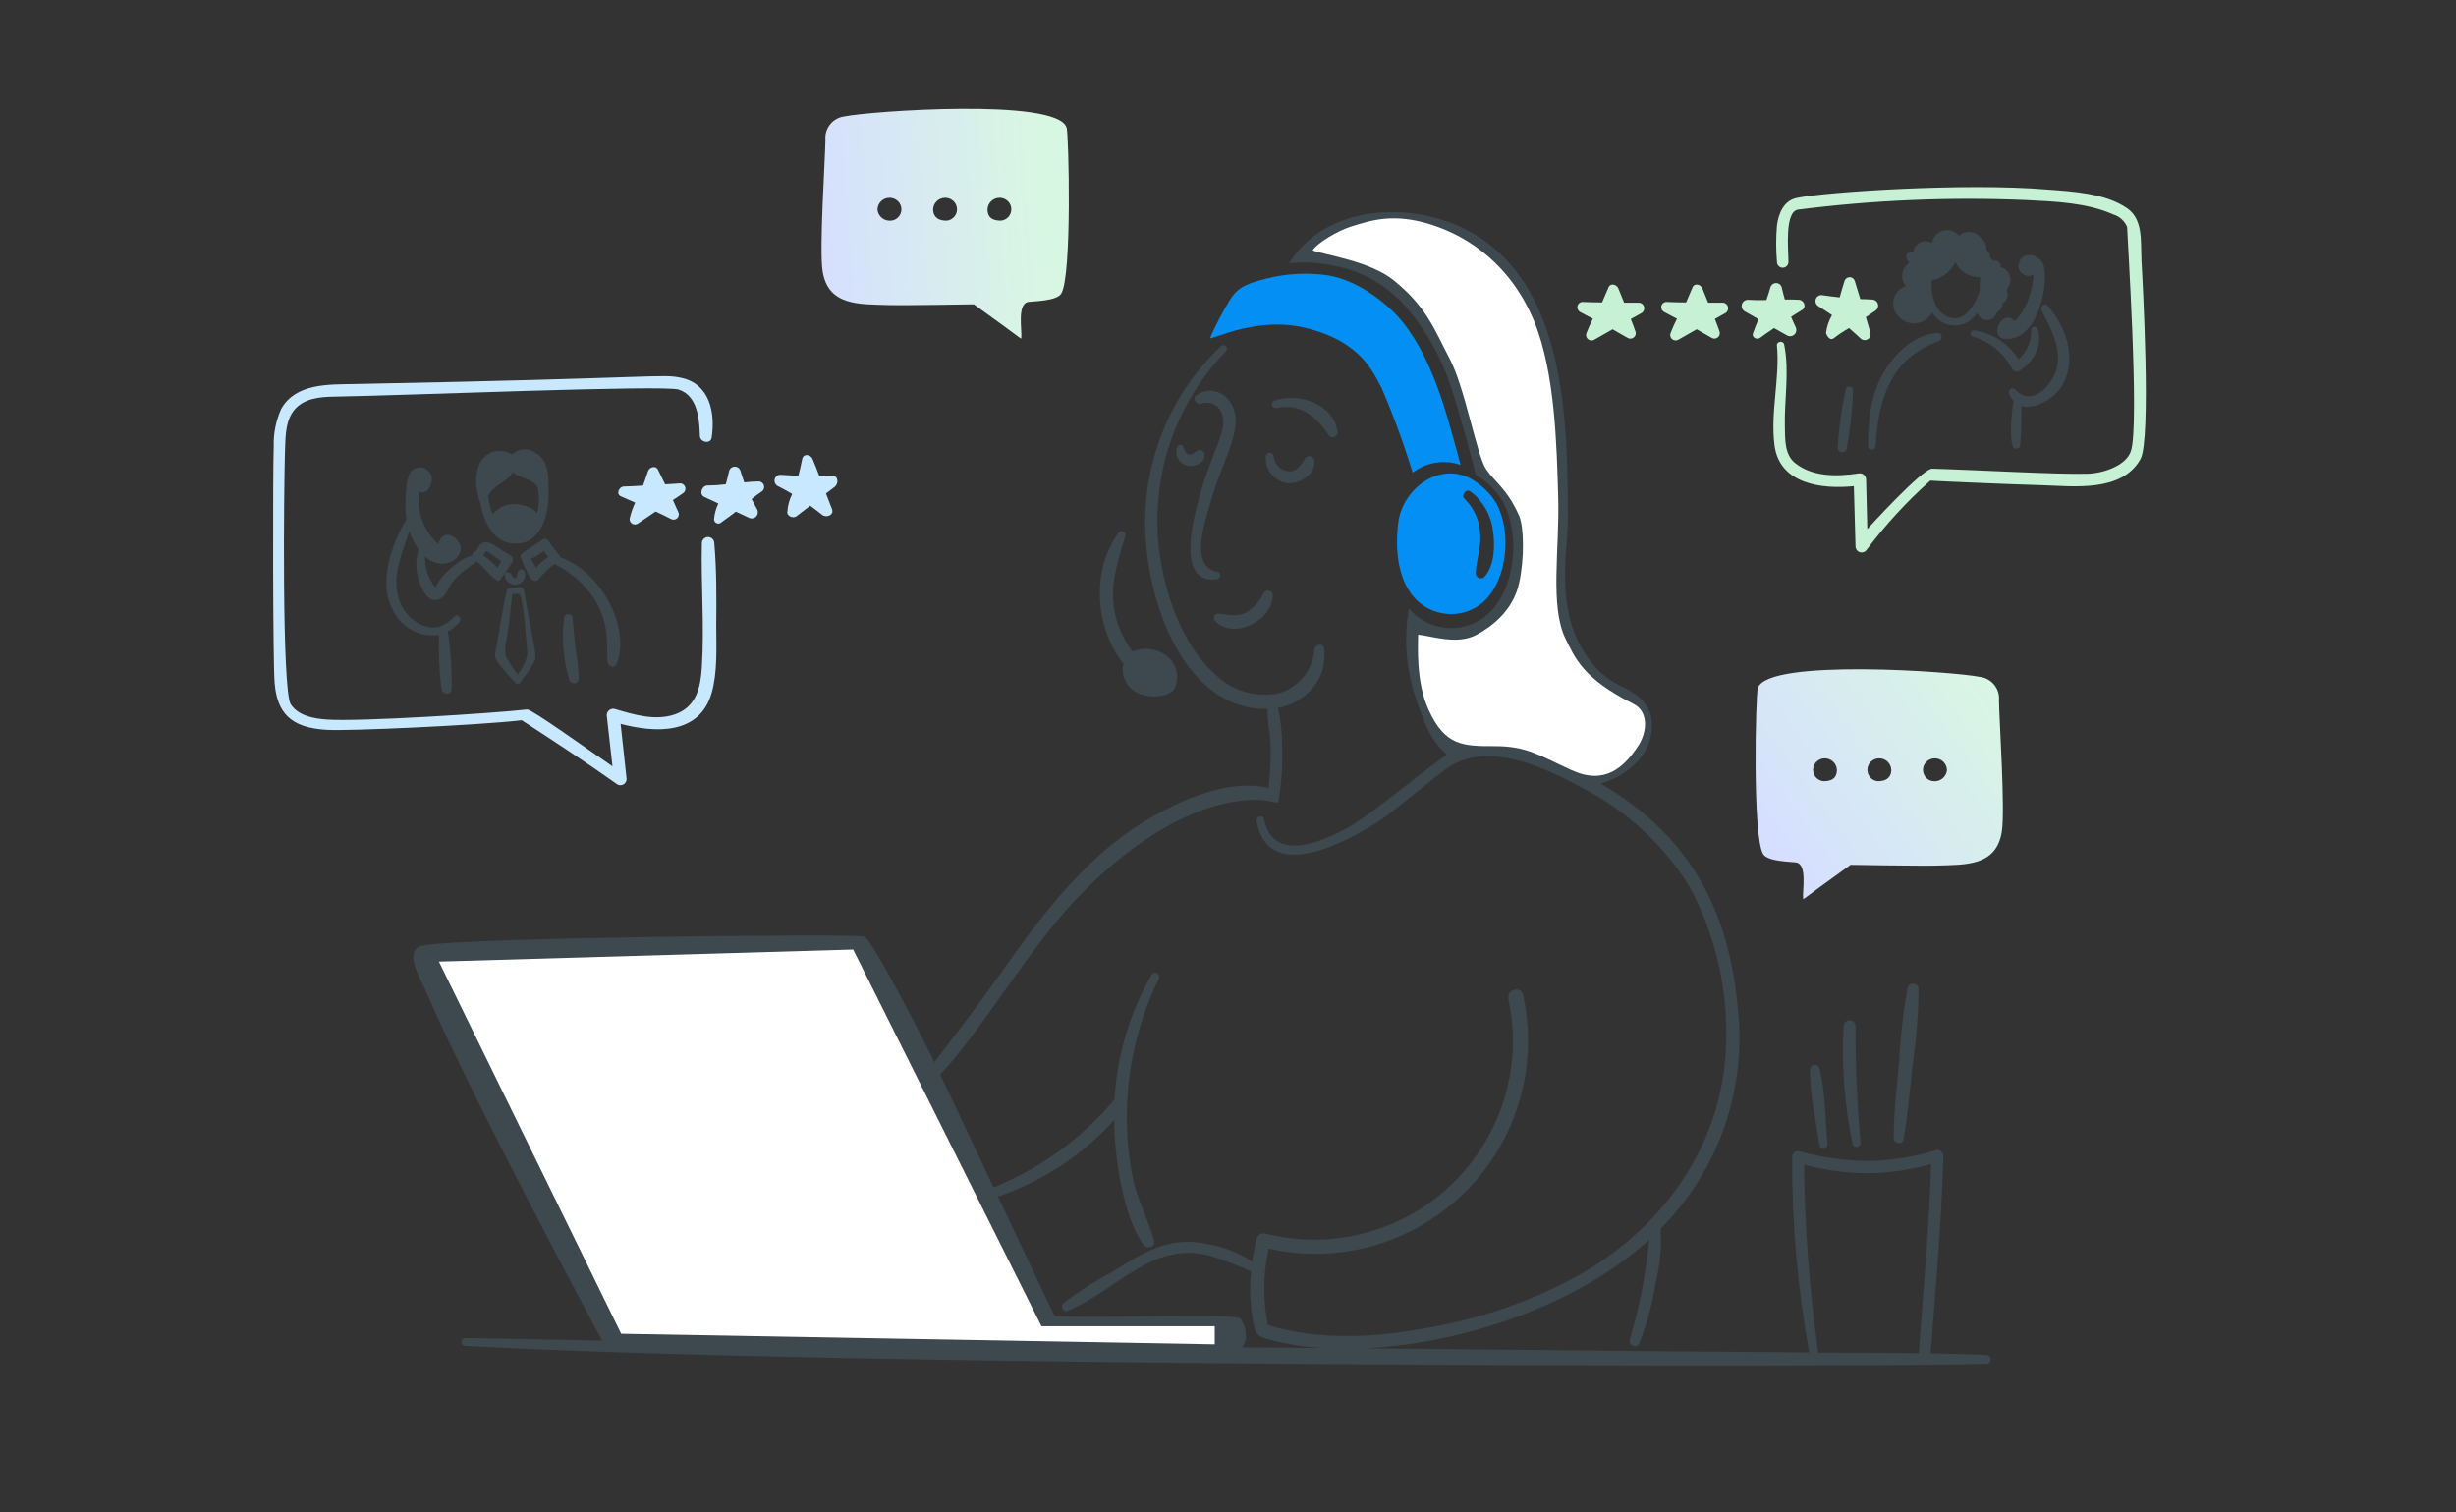 <svg width="700" height="431" viewBox="0 0 700 431" fill="none" xmlns="http://www.w3.org/2000/svg">
<rect x="0" y="0" width="700" height="431" fill="#333333" stroke="none"/>
<g clip-path="url(#clip0_2137_15875)">
<path d="M402.634 134.691C406.531 131.715 411.657 130.89 416.292 132.502C412.297 117.741 408.227 101.012 398.122 89.856C396.758 88.416 388.496 80.015 378.243 78.441C372.478 77.641 366.601 77.961 360.958 79.4C354.062 81.036 352.488 82.549 350.57 85.415C348.419 88.958 346.501 92.623 344.829 96.424C346.526 96.424 358.647 90.139 372.219 93.484C388.275 97.384 391.545 106.609 393.807 110.644C397.175 118.491 400.126 126.524 402.622 134.704L402.634 134.691Z" fill="#038FF3"/>
<path d="M237.135 135.577C235.906 135.638 234.738 135.651 233.508 135.651C232.894 134.015 232.279 132.366 231.59 130.792C231.05 129.488 228.996 129.156 228.652 130.792C228.308 132.428 227.964 134.002 227.558 135.577C225.837 135.503 224.079 135.442 222.37 135.306C221.436 135.343 220.711 136.143 220.747 137.078C220.772 137.643 221.067 138.16 221.547 138.455C222.985 139.206 224.411 139.956 225.788 140.78C225.013 142.318 224.546 143.991 224.423 145.7C224.079 147.004 225.997 147.951 227.091 147.066C228.382 146.106 229.611 145.098 230.914 144.126C232.082 144.95 233.164 145.836 234.332 146.721C235.5 147.681 237.811 146.795 237.135 145.085C236.582 143.585 235.967 142.072 235.414 140.645C236.237 140.03 237.135 139.341 237.946 138.726C239.114 137.705 238.917 135.503 237.135 135.589V135.577Z" fill="#C8E8FF"/>
<path d="M216.224 137.213C214.859 137.238 213.483 137.324 212.13 137.484C211.725 136.389 211.393 135.294 211.036 134.199C210.778 133.314 209.856 132.797 208.958 133.055C208.405 133.215 207.975 133.646 207.815 134.199C207.545 135.503 207.201 136.795 206.856 138.025C205.135 138.246 203.402 138.357 201.668 138.369C200.033 138.369 199.136 140.903 200.783 141.653C202.086 142.268 203.451 142.883 204.742 143.499C204.053 144.913 203.635 146.438 203.512 148.013C203.525 148.689 204.09 149.231 204.766 149.218C205.086 149.218 205.406 149.071 205.627 148.837C206.992 147.816 208.356 146.918 209.721 145.823C210.95 146.365 212.179 146.98 213.409 147.545C214.269 148.001 215.339 147.681 215.794 146.82C216.064 146.303 216.064 145.676 215.794 145.159C215.253 144.2 214.7 143.179 214.22 142.219C215.179 141.469 216.064 140.78 217.085 140.104C217.81 139.624 218.019 138.652 217.539 137.926C217.244 137.471 216.74 137.201 216.199 137.213H216.224Z" fill="#C8E8FF"/>
<path d="M193.825 137.766C192.387 137.865 191.022 137.976 189.584 138.037C188.895 136.672 188.219 135.233 187.531 133.867C186.916 132.563 185.134 133.117 184.728 134.212C184.236 135.577 183.769 137.016 183.289 138.394C181.445 138.529 179.601 138.603 177.757 138.664C176.393 138.738 175.508 140.854 177.007 141.469C178.311 142.084 179.675 142.625 181.04 143.24C180.4 144.593 179.896 146.02 179.54 147.484C179.269 148.271 179.7 149.12 180.487 149.39C180.905 149.526 181.359 149.489 181.728 149.267C181.802 149.194 185.552 146.672 186.855 145.786C188.354 146.475 189.793 147.152 191.231 147.902C191.956 148.308 192.866 148.062 193.284 147.336C193.542 146.869 193.542 146.303 193.284 145.848C192.805 144.753 192.264 143.658 191.784 142.502C192.743 141.887 193.702 141.272 194.649 140.583C195.362 140.14 195.583 139.193 195.128 138.48C194.846 138.025 194.354 137.754 193.825 137.766Z" fill="#C8E8FF"/>
<path d="M533.636 85.374C532.468 85.312 531.312 85.239 530.218 85.239C529.665 83.529 529.198 81.819 528.645 80.109C528.411 79.297 527.563 78.83 526.752 79.064C526.247 79.211 525.854 79.605 525.707 80.109C525.227 81.684 524.748 83.184 524.342 84.759C522.707 84.55 521.146 84.415 519.498 84.144C518.588 83.935 517.679 84.501 517.47 85.423C517.31 86.112 517.605 86.838 518.195 87.219C519.56 88.043 520.863 88.941 522.154 89.814C521.256 91.364 520.666 93.086 520.445 94.87C520.445 95.141 521.404 97.465 522.768 96.309C524.108 95.276 525.522 94.341 527.01 93.505C528.104 94.464 529.198 95.424 530.292 96.457C530.956 97.109 532.025 97.084 532.677 96.42C533.083 96.002 533.243 95.387 533.095 94.821C532.689 93.32 532.21 91.869 531.804 90.38C532.689 89.765 533.648 89.15 534.533 88.535C535.32 88.006 535.541 86.936 535.013 86.149C534.706 85.681 534.201 85.398 533.636 85.374Z" fill="#C6F1D5"/>
<path d="M512.737 85.436C511.373 85.337 510.07 85.362 508.705 85.362C508.361 84.205 508.09 83.037 507.82 81.881C507.562 80.995 506.64 80.478 505.742 80.737C505.189 80.897 504.759 81.327 504.599 81.881C504.255 83.111 503.861 84.341 503.443 85.509C501.673 85.583 499.89 85.558 498.12 85.436C497.137 85.472 496.374 86.284 496.399 87.268C496.424 87.859 496.731 88.4 497.235 88.72C498.538 89.47 499.903 90.22 501.194 90.971C500.653 92.275 500.099 93.64 499.62 95.005C499.214 96.235 500.849 96.986 501.734 96.235C501.943 96.026 504.685 94.12 505.632 93.505C506.861 94.194 508.164 94.944 509.393 95.62C510.266 96.076 511.336 95.731 511.791 94.858C512.049 94.353 512.049 93.738 511.791 93.234C511.311 92.275 510.906 91.254 510.488 90.294C511.508 89.618 512.541 89.003 513.561 88.375C514.999 87.625 514.249 85.546 512.737 85.436Z" fill="#C6F1D5"/>
<path d="M491.027 86.26H486.847C486.306 84.894 485.753 83.59 485.212 82.225C484.807 81.13 483.024 80.503 482.409 81.88L480.565 86.186C478.721 86.186 476.803 86.124 474.959 86.05C474.123 86.063 473.459 86.752 473.484 87.588C473.484 88.105 473.767 88.584 474.209 88.855C475.439 89.544 476.742 90.22 477.971 90.835C477.307 92.127 476.717 93.443 476.201 94.796C475.82 95.571 476.14 96.494 476.914 96.863C477.357 97.084 477.885 97.072 478.315 96.838C478.389 96.776 482.213 94.587 483.577 93.837L487.88 96.297C488.618 96.715 489.552 96.457 489.97 95.719C490.167 95.374 490.216 94.968 490.13 94.587C489.724 93.357 489.245 92.127 488.765 90.897C489.785 90.356 490.818 89.741 491.838 89.187C492.576 88.695 492.773 87.699 492.281 86.961C491.998 86.543 491.531 86.272 491.027 86.247V86.26Z" fill="#C6F1D5"/>
<path d="M450.237 88.855C451.467 89.519 452.77 90.22 453.999 90.835C453.335 92.127 452.745 93.443 452.216 94.796C451.835 95.571 452.155 96.494 452.93 96.875C453.372 97.096 453.901 97.084 454.343 96.85C454.417 96.789 458.24 94.599 459.605 93.849L463.908 96.309C464.645 96.727 465.58 96.481 466.01 95.743C466.207 95.399 466.268 94.993 466.17 94.612C465.764 93.382 465.285 92.151 464.805 90.921C465.826 90.38 466.858 89.765 467.879 89.212C468.629 88.744 468.862 87.76 468.395 87.01C468.112 86.543 467.608 86.26 467.067 86.26H462.9C462.359 84.894 461.806 83.59 461.265 82.225C460.859 81.13 459.076 80.515 458.462 81.88C457.847 83.32 457.232 84.747 456.618 86.186C454.774 86.186 452.856 86.124 451.012 86.05C450.176 86.087 449.524 86.801 449.561 87.637C449.586 88.141 449.844 88.597 450.262 88.855H450.237Z" fill="#C6F1D5"/>
<path d="M426.256 143.053C424.793 140.765 422.863 138.809 420.589 137.309C411.467 130.802 399.923 138.563 398.522 148.933C397.981 153.312 397.563 161.578 401.325 167.876C405.074 174.481 413.385 176.929 420.109 173.411C429.551 168.589 431.444 151.799 426.256 143.053ZM423.047 164.456C422.445 164.997 421.511 164.948 420.97 164.345C420.749 164.087 420.613 163.767 420.589 163.435C420.724 159.819 422.089 156.461 421.892 152.771C421.892 148.785 420.294 144.972 417.454 142.18C416.286 141.159 417.872 139.166 419.089 140.064C422.679 142.758 425.002 146.817 425.506 151.27C426.121 155.428 426.047 161.172 423.047 164.456Z" fill="#038FF3"/>
<path d="M303.986 36.37C301.392 27.76 247.3 31.745 240.797 33.16C237.404 33.516 234.933 36.53 235.265 39.925C235.154 46.014 233.494 70.885 234.441 77.171C235.941 87.282 245.026 86.667 253.164 86.938C257.811 87.073 277.555 86.729 277.555 86.729C293.045 97.848 290.771 96.606 291.078 96.299C291.348 94.244 289.775 86.52 293.131 86.04C294.495 85.831 301.196 85.831 302.486 83.653C305.572 78.524 304.613 38.264 303.998 36.358L303.986 36.37ZM253.914 62.89C252.021 63.075 250.324 61.709 250.091 59.815C250.091 57.908 251.64 56.371 253.545 56.383C254.209 56.383 254.861 56.58 255.426 56.949C256.926 57.908 257.369 59.913 256.41 61.414C255.857 62.275 254.947 62.816 253.926 62.89H253.914ZM269.773 62.89C266.626 62.89 266.011 61.119 265.95 59.815C265.95 57.908 267.499 56.371 269.404 56.383C270.068 56.383 270.72 56.58 271.285 56.949C272.785 57.921 273.215 59.913 272.256 61.414C271.703 62.263 270.793 62.816 269.785 62.89H269.773ZM285.275 62.89C281.931 62.89 281.513 61.119 281.452 59.815C281.452 57.908 283.013 56.383 284.906 56.383C285.57 56.383 286.222 56.58 286.775 56.949C288.275 57.933 288.693 59.938 287.709 61.439C287.168 62.275 286.271 62.804 285.275 62.89Z" fill="url(#paint0_linear_2137_15875)"/>
<path d="M501.015 196.117C503.609 187.506 557.701 191.491 564.204 192.906C567.597 193.263 570.068 196.276 569.736 199.671C569.847 205.76 571.507 230.632 570.56 236.918C569.06 247.029 559.975 246.414 551.837 246.684C547.19 246.819 527.446 246.475 527.446 246.475C511.956 257.595 514.23 256.352 513.923 256.045C513.653 253.991 515.226 246.266 511.87 245.786C510.506 245.577 503.805 245.577 502.515 243.4C499.429 238.271 500.388 198.011 501.003 196.104L501.015 196.117ZM551.087 222.637C552.98 222.821 554.677 221.456 554.91 219.561C554.91 217.655 553.361 216.117 551.456 216.13C550.792 216.13 550.14 216.326 549.575 216.695C548.075 217.655 547.632 219.66 548.591 221.16C549.144 222.022 550.054 222.563 551.075 222.637H551.087ZM535.228 222.637C538.375 222.637 538.99 220.865 539.051 219.561C539.051 217.655 537.502 216.117 535.597 216.13C534.933 216.13 534.281 216.326 533.716 216.695C532.216 217.667 531.786 219.66 532.745 221.16C533.298 222.009 534.208 222.563 535.216 222.637H535.228ZM519.726 222.637C523.07 222.637 523.488 220.865 523.549 219.561C523.549 217.655 521.988 216.13 520.095 216.13C519.431 216.13 518.779 216.326 518.226 216.695C516.726 217.679 516.308 219.684 517.292 221.185C517.833 222.022 518.73 222.55 519.726 222.637Z" fill="url(#paint1_linear_2137_15875)"/>
<path d="M347.165 174.877C346.071 174.803 345.665 176.243 346.28 176.931C351.468 182.602 362.876 176.796 362.753 169.613C362.729 168.862 362.089 168.26 361.339 168.297C360.885 168.309 360.467 168.555 360.233 168.936C359.127 171.31 357.319 173.291 355.045 174.594C352.365 175.972 349.98 175.062 347.177 174.877H347.165Z" fill="#3D484F"/>
<path d="M340.87 112.747C339.788 113.645 340.944 115.416 342.235 115.072C346.132 113.842 348.726 116.646 348.652 120.484C348.541 125.134 344.226 131.358 340.87 145.368C339.506 150.903 336.162 166.353 346.747 165.123C347.841 164.988 348.32 163.278 347.017 163.007C338.682 161.297 343.673 148.173 345.099 142.908C348.738 130.005 355.573 120.89 350.226 114.063C348.087 111.123 343.981 110.484 341.055 112.612C340.993 112.661 340.932 112.698 340.87 112.747Z" fill="#3D484F"/>
<path d="M366.909 137.693C370.253 138.049 375.035 135.233 374.63 131.407C374.605 130.608 373.929 129.98 373.13 130.005C372.663 130.017 372.232 130.263 371.974 130.657C370.806 132.367 369.921 134.273 367.536 134.347C365.188 134.261 363.258 132.453 363.024 130.103C363 129.476 362.471 128.996 361.844 129.033C361.266 129.058 360.799 129.525 360.775 130.103C360.504 133.855 363.196 137.176 366.921 137.693H366.909Z" fill="#3D484F"/>
<path d="M343.33 129.562C343.318 128.799 342.678 128.209 341.928 128.221C341.707 128.221 341.486 128.283 341.289 128.393C340.539 128.799 339.925 129.697 338.892 129.488C337.933 129.279 337.589 128.258 337.318 127.434C337.171 126.942 336.654 126.659 336.163 126.794C335.929 126.856 335.732 127.016 335.609 127.225C334.712 129.181 335.573 131.505 337.527 132.403C337.662 132.465 337.798 132.514 337.933 132.563C339.998 133.314 343.49 132.157 343.33 129.562Z" fill="#3D484F"/>
<path d="M363.835 116.302C370.449 114.691 375.305 118.897 378.662 123.953C379.067 124.605 379.928 124.814 380.579 124.408C381.108 124.088 381.354 123.461 381.194 122.858C379.965 114.937 369.859 111.788 363.233 114.174C362.655 114.383 362.36 115.01 362.557 115.588C362.741 116.117 363.295 116.425 363.848 116.302H363.835Z" fill="#3D484F"/>
<path d="M323.807 197.289C327.495 199.257 333.851 198.863 335.006 195.715C337.6 188.679 330.015 182.799 322.774 185.665C320.106 182.159 318.324 178.051 317.586 173.709C316.283 166.193 318.742 159.834 320.733 152.724C321.078 151.494 319.43 150.953 318.754 151.9C310.96 162.626 312.054 178.9 320.192 189.146C319.443 192.356 320.918 195.678 323.807 197.277V197.289Z" fill="#3D484F"/>
<path d="M566.128 386.14C560.866 385.931 555.543 385.795 550.281 385.685C551.646 366.963 553.416 348.254 553.883 329.459C553.883 328.512 553.109 327.737 552.15 327.749C552.002 327.749 551.855 327.773 551.707 327.81C545.462 329.754 538.959 330.787 532.418 330.873C525.817 330.824 519.264 329.901 512.908 328.143C512.011 327.897 511.089 328.413 510.843 329.311C510.806 329.434 510.781 329.569 510.781 329.705C510.695 348.389 512.318 367.049 515.65 385.439C510.314 385.451 454.354 384.922 389.197 384.27C416.833 382.966 449.621 372.006 470.028 353.334C469.131 363.002 467.274 372.56 464.496 381.859C464.078 383.36 466.463 384.541 467.151 382.978C469.34 377.529 470.889 371.859 471.786 366.065C473.114 360.874 473.63 355.499 473.335 350.148C489.833 333.567 497.91 310.393 495.291 287.145C492.673 258.903 481.375 237.992 456.185 223.305C460.353 222.185 464.127 219.885 467.028 216.687C470.139 213.255 471.442 208.544 470.532 204.005C469.462 199.688 465.799 197.326 461.988 195.53C457.808 193.513 454.292 190.327 451.87 186.366C443.08 173.389 446.891 156.39 446.879 148.259C446.805 120.706 446.609 80.729 418.493 65.771C402.302 57.111 377.69 58.243 367.401 75.046C371.556 74.615 375.748 74.824 379.829 75.685C388.263 77.137 395.897 81.577 401.331 88.207C406.789 94.714 410.945 102.218 413.539 110.299C415.752 116.462 420.669 135.368 420.669 135.368C423.73 137.176 426.324 139.71 428.205 142.736C434.02 152.995 431.66 171.753 420.927 177.202C414.375 180.634 406.31 179.047 401.552 173.377C400.053 181.975 400.741 190.819 403.556 199.085C405.56 204.977 407.699 211.275 412.457 215.076C408.855 217.105 390.894 232.112 384.44 235.728C376.891 239.91 362.852 246.098 360.27 233.44C360.012 232.075 357.947 232.678 358.143 233.969C361.426 252.445 384.415 239.628 393.389 233.809C396.819 231.583 409.605 220.795 413.035 218.569C424.492 211.066 440.831 218.975 451.379 224.781C463.709 231.165 474.097 240.759 481.449 252.543C488.542 265.656 492.181 280.355 492.009 295.263C492.009 324.514 475.241 348.943 450.346 363.248C437.179 370.53 422.906 375.586 408.093 378.206C392.775 381.17 376.436 382.216 361.377 377.665C359.914 370.469 359.988 363.039 361.598 355.868C394.287 363.199 426.73 342.633 434.057 309.925C435.999 301.253 436.011 292.274 434.106 283.59C433.577 280.847 429.336 281.978 429.926 284.721C436.503 315.313 417.042 345.449 386.468 352.03C377.949 353.863 369.122 353.703 360.664 351.563C359.619 351.28 358.525 351.87 358.193 352.916C357.627 355.093 357.209 357.356 356.853 359.546C353.103 357.061 348.886 355.376 344.461 354.601C333.384 352.141 326.377 356.643 316.738 362.67C311.919 365.204 307.334 368.144 303.019 371.465C302.121 372.277 303.068 374.061 304.236 373.593C318.324 367.849 328.036 353.851 344.313 357.75C348.505 358.992 352.599 360.53 356.57 362.35C356.066 367.209 356.275 372.117 357.209 376.914C357.934 380.752 358.746 380.961 362.434 381.945C366.995 383.126 371.667 383.876 376.375 384.184L353.988 383.963C354.763 383.102 355.156 381.958 355.07 380.801C355.107 379.018 354.591 377.271 353.607 375.807C351.984 374.159 315.829 375.807 300.609 375.094C295.151 363.777 289.84 352.387 284.455 341.009C297.155 336.691 308.551 329.2 317.538 319.237C317.599 329.643 320.082 346.532 325.823 354.699C326.905 356.212 329.512 355.413 328.909 353.42C327.176 347.467 324.213 341.968 322.885 335.818C319.05 316.58 321.644 296.616 330.249 279.002C330.569 278.436 330.384 277.722 329.819 277.39C329.253 277.058 328.54 277.255 328.208 277.821C321.976 288.682 318.361 300.848 317.648 313.357C308.379 324.403 296.552 333.001 283.177 338.401C278.136 327.7 273.084 316.924 267.97 306.235C279.206 294.55 293.307 270.268 306.781 256.209C325.774 236.245 341.252 231.165 346.378 229.689C361.032 225.691 364.143 230.082 364.426 228.249C365.274 223.219 365.606 218.102 365.421 213.009C365.47 209.233 365.089 205.469 364.266 201.791C372.134 200.143 378.526 193.697 377.371 184.73C377.174 183.156 374.715 183.623 374.629 185.05C374.199 191.114 369.921 196.206 364.02 197.683C357.566 198.802 350.976 196.748 346.292 192.16C337.871 184.582 333.249 172.454 331.134 161.568C326.844 139.329 333.667 116.388 349.403 100.102C349.796 99.708 349.808 99.069 349.403 98.663C348.997 98.257 348.37 98.257 347.964 98.663C333.003 112.845 325.147 132.957 326.536 153.536C327.643 171.593 336.544 198.925 357.48 201.877C358.721 202.037 359.975 202.086 361.241 202.037C361.315 209.454 363.098 209.147 361.561 224.596C361.487 224.596 361.487 224.522 361.426 224.522C351.529 222.271 340.367 226.491 331.663 231.005C310.653 241.854 297.413 260.133 284.111 278.928C278.382 287.022 272.321 294.833 266.322 302.717C263.827 297.44 248.607 267.661 246.283 266.898C243.874 266.098 133.182 267.156 120.704 269.432C114.545 270.551 119.954 279.199 121.429 282.557C134.534 313.197 171.55 382.019 171.624 382.081C158.507 381.785 145.807 381.552 132.629 381.33C132.002 381.33 131.498 381.822 131.498 382.45C131.498 383.077 131.989 383.581 132.616 383.581C243.099 389.658 538.098 389.67 565.943 388.686C566.632 388.772 567.271 388.292 567.369 387.591C567.468 386.89 566.976 386.263 566.275 386.164C566.214 386.164 566.164 386.164 566.103 386.164L566.128 386.14ZM546.863 385.66C537.299 385.525 527.734 385.525 518.244 385.525C515.736 367.787 514.371 349.89 514.187 331.98C520.162 333.518 526.308 334.317 532.48 334.367C538.541 334.305 544.564 333.419 550.392 331.759C549.851 349.804 548.154 367.689 546.876 385.66H546.863Z" fill="#3D484F"/>
<path d="M177.044 380.123L125.09 274.055L243.168 270.62L296.839 377.976H346.217V383.129L177.044 380.123Z" fill="white"/>
<path d="M385.29 64.495C380.997 65.817 375.129 69.505 374.127 71.366C377.562 72.654 390.443 74.372 397.313 79.954C406.75 87.623 408.906 94.126 413.2 102.285C417.494 110.444 420.929 129.768 423.505 133.633C426.081 137.498 429.516 139.215 432.951 146.945C434.346 150.084 434.537 159.13 432.951 166.269C431.234 173.999 425.206 178.566 420.929 180.87C415.347 183.876 408.334 181.299 404.183 180.87C404.183 183.732 403.473 194.233 407.189 202.341C411.912 212.647 417.064 212.647 426.081 212.647C435.098 212.647 438.533 215.224 447.979 219.518C457.425 223.812 462.83 218.711 466.872 212.647C469.448 208.782 470.024 202.844 465.583 200.623C450.985 193.323 448.838 187.311 446.262 182.158C441.613 172.86 444.544 156.392 444.115 141.792C443.685 127.191 443.256 106.15 437.245 91.549C430.703 75.66 418.782 67.501 408.047 64.066C397.313 60.63 390.872 62.778 385.29 64.495Z" fill="white"/>
<path d="M520.875 326.051C520.211 319.015 520.321 311.291 518.551 304.452C518.342 303.726 517.58 303.32 516.867 303.529C516.301 303.701 515.908 304.206 515.896 304.784C515.76 311.82 517.605 319.409 518.563 326.384C518.772 327.687 521.01 327.405 520.887 326.039L520.875 326.051Z" fill="#3D484F"/>
<path d="M530.303 325.781C529.308 314.587 528.804 303.566 528.865 292.286C528.742 291.339 527.882 290.675 526.947 290.798C526.173 290.896 525.558 291.511 525.46 292.286C524.82 303.628 525.693 315.006 528.054 326.113C528.263 326.716 528.914 327.048 529.517 326.839C529.972 326.679 530.291 326.261 530.303 325.769V325.781Z" fill="#3D484F"/>
<path d="M542.523 324.76C543.765 317.921 544.367 310.811 545.056 303.91C546.15 296.628 546.752 289.273 546.826 281.905C546.801 281.019 546.076 280.318 545.191 280.343C544.49 280.355 543.888 280.822 543.691 281.499C542.449 288.412 541.65 295.398 541.306 302.41C540.618 309.729 539.732 317.109 539.732 324.415C539.732 325.928 542.24 326.334 542.535 324.76H542.523Z" fill="#3D484F"/>
<path d="M610.349 73.843C610.079 68.787 610.89 62.563 606.256 59.352C599.974 55.047 590.753 54.568 583.439 54.026C560.019 52.058 520.212 54.715 512.135 56.413C508.447 57.163 506.948 60.718 506.468 64.199C506.161 67.704 506.161 71.222 506.468 74.728C506.505 75.638 507.267 76.34 508.165 76.303C509.025 76.266 509.701 75.577 509.738 74.728C509.738 71.247 508.583 60.447 512.406 59.758C534.03 57.003 555.864 56.093 577.636 57.028C585.701 57.434 594.847 57.778 602.297 61.124C604.08 61.653 605.53 62.956 606.256 64.679C606.256 66.511 609.833 121.064 607.35 128.519C605.985 132.824 599.15 134.94 594.982 135.013C586.697 135.284 562.318 133.882 550.725 133.574C547.861 133.5 532.211 150.795 532.211 150.795C532.211 150.795 532.002 141.36 531.867 136.649C531.83 135.641 530.994 134.853 529.986 134.89C529.863 134.89 529.74 134.915 529.617 134.94C523.679 135.825 516.5 135.96 511.582 131.926C508.644 129.54 508.779 125.234 508.718 121.741C508.509 114.09 510.082 105.75 508.509 98.161C508.3 97.004 506.321 97.275 506.456 98.431C507.341 107.866 504.538 117.436 505.767 126.932C507.206 137.867 519.02 139.503 528.375 138.556C528.511 144.3 528.72 150.045 528.855 155.777C528.892 156.736 529.691 157.499 530.662 157.462C531.228 157.437 531.756 157.142 532.063 156.662C537.424 149.503 543.484 142.91 550.16 136.981C550.565 137.055 571.809 138.002 581.988 138.285C590.938 138.556 604.731 140.401 610.067 130.831C613.14 125.296 610.694 80.079 610.325 73.83L610.349 73.843Z" fill="#C6F1D5"/>
<path d="M532.407 127.124C532.444 127.726 532.973 128.181 533.575 128.144C534.116 128.108 534.559 127.677 534.596 127.124C535.604 108.119 542.562 101.046 552.557 97.184C553.712 96.778 553.712 94.724 552.212 94.859C545.93 95.339 540.742 100.05 537.46 105.192C533.219 111.809 532.444 119.399 532.407 127.124Z" fill="#3D484F"/>
<path d="M526.1 110.85C524.871 116.385 524.096 122.007 523.776 127.665C523.801 128.378 524.391 128.944 525.104 128.919C525.657 128.907 526.137 128.538 526.309 128.009C527.366 122.437 527.981 116.791 528.153 111.133C528.227 110.038 526.297 109.767 526.1 110.862V110.85Z" fill="#3D484F"/>
<path d="M587.876 109.694C592.006 102.19 588.896 93.211 583.646 87.134C582.761 86.113 581.323 87.405 581.876 88.5C584.409 93.494 587.482 98.746 586.314 104.564C585.355 109.349 579.147 116.385 574.365 110.985C573.934 110.579 573.258 110.592 572.853 111.01C572.594 111.268 572.496 111.649 572.582 112.006C572.84 112.843 573.283 113.617 573.873 114.257C573.418 116.926 572.656 124.467 573.603 127.05C573.775 127.652 574.414 127.997 575.016 127.825C575.385 127.714 575.68 127.419 575.791 127.05C576.11 123.273 576.233 119.485 576.135 115.709C580.094 117 585.921 113.248 587.888 109.681L587.876 109.694Z" fill="#3D484F"/>
<path d="M575.509 105.721C579.43 103.31 582.405 98.475 580.77 93.764C580.611 93.272 580.082 92.989 579.59 93.149C579.197 93.272 578.939 93.629 578.926 94.035C579.049 97.221 577.722 100.296 575.312 102.375C572.534 97.959 567.973 94.957 562.809 94.17C562.318 94.035 561.814 94.318 561.678 94.81C561.543 95.302 561.826 95.806 562.318 95.942C567.161 97.356 571.206 100.69 573.517 105.167C573.886 105.856 574.746 106.126 575.435 105.757C575.459 105.745 575.484 105.733 575.509 105.721Z" fill="#3D484F"/>
<path d="M574.217 91.575C570.64 87.516 566.399 96.63 571.894 96.63C581.458 96.63 584.114 79.471 582.343 75.301C581.114 72.361 576.27 71.402 575.373 75.227C575.053 76.765 576.049 78.266 577.574 78.585C578.274 78.733 579 78.61 579.602 78.241C579.602 78.721 579.123 86.925 574.205 91.563L574.217 91.575Z" fill="#3D484F"/>
<path d="M540.878 89.939C542.931 92.497 546.656 92.903 549.213 90.849C549.828 90.357 550.344 89.742 550.713 89.053C552.754 92.596 557.278 93.826 560.819 91.796C561.962 91.144 562.896 90.197 563.56 89.053C563.917 90.579 565.441 91.538 566.965 91.181C568.023 90.935 568.846 90.111 569.092 89.053C570.113 88.549 570.764 87.528 570.813 86.384C571.957 85.831 572.485 84.502 572.043 83.309C572.117 82.952 572.117 82.571 572.043 82.214C573.42 80.701 573.309 78.352 571.797 76.986C571.576 76.79 571.342 76.617 571.084 76.482C570.826 76.334 570.555 76.224 570.26 76.138C570.395 75.387 569.781 74.157 568.01 74.293C567.814 73.948 567.556 73.653 567.261 73.407C567.261 72.509 566.818 71.672 566.105 71.156C566.314 69.877 565.748 68.585 564.654 67.884C563.339 65.99 560.733 65.51 558.839 66.826C558.68 66.937 558.52 67.06 558.372 67.195C556.848 65.313 554.094 65.03 552.213 66.555C551.377 67.232 550.824 68.191 550.652 69.249C548.992 68.228 546.816 68.757 545.796 70.418C545.55 70.811 545.39 71.254 545.316 71.709C545.083 71.5 541.714 72.005 544.222 74.92C542.194 76.125 541.53 78.758 542.747 80.787C542.894 81.033 543.067 81.267 543.263 81.488C540.485 82.362 538.948 85.326 539.833 88.106C540.055 88.795 540.399 89.422 540.878 89.963V89.939ZM556.319 90.615C549.84 89.336 550.443 80.221 550.578 79.889C553.529 79.336 556.049 77.405 557.34 74.698C558.606 77.417 561.384 79.114 564.371 79.004C564.249 80.258 564.199 81.513 564.236 82.768C564.236 82.903 561.655 91.686 556.307 90.628L556.319 90.615Z" fill="#3D484F"/>
<path d="M148.732 205.284C157.89 211.238 167.037 217.24 175.925 223.538C176.761 224.03 177.843 223.76 178.347 222.911C178.507 222.64 178.593 222.345 178.593 222.025C178.052 216.761 177.437 211.57 176.884 206.305C186.793 208.901 199.357 209.516 202.836 197.486C204.545 191.471 204.139 184.496 204.139 178.346C204.201 170.547 204.274 162.626 203.586 154.827C203.586 153.843 202.787 153.056 201.816 153.056C200.844 153.056 200.045 153.856 200.045 154.827C199.775 166.587 200.783 178.272 200.045 190.032C199.701 195.776 198.545 201.373 192.46 203.562C186.854 205.543 180.707 203.698 175.249 202.062C174.253 201.803 173.245 202.394 172.987 203.39C172.95 203.538 172.926 203.685 172.926 203.833C173.479 208.692 174.02 213.538 174.561 218.397C167.049 213.267 151.473 202.062 150.244 202.197C140.544 203.292 102.298 205.752 93.066 205.063C89.452 204.792 85.075 204.042 82.887 200.758C80.293 196.858 80.907 137.889 81.239 128.11C81.375 124.014 81.375 118.947 84.719 115.945C88.001 113.005 92.845 113.079 96.951 113.005C114.506 112.735 189.104 109.66 193.407 111.025C198.865 112.735 199.345 119.574 199.48 124.285C199.554 126.056 202.492 126.671 202.824 124.765C203.918 117.593 202.283 109.389 194.144 107.679C188.538 106.461 188.305 107.778 100.971 109.45C93.73 109.586 84.239 109.18 80.133 116.56C78.621 119.955 77.895 123.645 78.019 127.36C77.748 133.375 77.748 189.417 78.289 194.817C79.027 202.984 82.641 207.425 93.115 208.003C99.127 208.409 136.29 206.699 148.719 205.272L148.732 205.284Z" fill="#C8E8FF"/>
<path d="M160.755 176.243C160.03 182.11 160.534 188.076 162.255 193.734C162.476 194.472 163.25 194.89 163.988 194.681C164.566 194.509 164.959 193.992 164.984 193.402C164.898 190.536 164.578 187.67 164.025 184.853C163.681 181.987 163.533 179.109 163.201 176.243C163.201 175.566 162.648 175.013 161.972 175.013C161.296 175.013 160.743 175.566 160.743 176.243H160.755Z" fill="#3D484F"/>
<path d="M169.434 170.769C174.142 178.494 172.63 184.078 173.196 188.74C173.331 189.835 175.04 190.72 175.654 189.429C179.797 179.97 172.212 163.352 159.734 158.813C159.734 158.468 157.214 155.602 156.39 154.237C155.997 153.597 155.161 153.388 154.522 153.782C154.436 153.831 154.35 153.893 154.276 153.966C152.973 155.27 147.92 157.657 148.338 158.616C149.112 160.805 150.096 162.909 151.276 164.902C151.731 165.578 152.641 165.763 153.317 165.32C153.477 165.209 153.624 165.074 153.735 164.902C154.94 163.29 156.39 161.888 158.038 160.732C162.66 163.02 166.594 166.488 169.446 170.781L169.434 170.769ZM152.764 161.753L151.325 159.292C152.616 158.69 153.833 157.927 154.952 157.041C155.358 157.595 155.776 158.136 156.255 158.677C155.001 159.588 153.833 160.621 152.776 161.753H152.764Z" fill="#3D484F"/>
<path d="M142.315 165.443C143.692 163.807 144.774 162.023 146.003 160.252C146.397 159.588 146.175 158.739 145.524 158.333C144.221 157.447 142.856 156.697 141.565 155.873C140.742 155.184 139.746 154.717 138.701 154.508C136.304 154.508 136.328 156.845 135.222 157.238C134.755 157.386 134.509 157.89 134.656 158.358C134.656 158.37 134.656 158.382 134.669 158.395C132.554 158.321 126.198 162.909 124.084 167.411C122.055 164.938 120.998 161.789 121.133 158.591C121.477 158.862 121.809 159.206 122.227 159.477C127.551 162.761 131.792 158.518 131.325 155.996C130.636 152.576 126.002 150.522 124.907 155.11C120.752 151.272 118.699 145.688 119.375 140.067C119.375 140.14 121.699 141.235 122.719 138.222C123.604 136.549 122.965 134.482 121.305 133.597C120.051 132.932 118.515 133.117 117.457 134.052C115.269 135.491 115.404 145.676 115.822 148.136C115.613 148.21 105.164 164.951 113.093 175.751C115.81 179.601 120.457 181.606 125.116 180.941C124.969 186.059 125.19 191.176 125.805 196.256C126.014 198.101 128.743 198.236 128.743 196.256C128.817 190.807 128.46 185.37 127.649 179.982C128.927 179.293 130.058 178.371 130.993 177.251C131.816 176.157 130.378 174.656 129.493 175.751C128.35 176.944 126.985 177.903 125.461 178.555C120.543 179.994 115.072 175.689 113.573 170.351C111.655 163.512 114.802 157.435 116.646 151.408C117.31 153.265 118.207 155.036 119.314 156.672C118.404 159.625 118.453 162.774 119.449 165.701C120.137 167.546 121.502 170.966 123.887 171.027C126.211 171.101 127.366 168.838 128.19 167.128C129.763 163.782 135.836 160.289 135.91 160.018C137.484 161.187 141.528 166.39 142.34 165.418L142.315 165.443ZM137.742 158.259C138.012 157.853 138.283 157.238 138.48 157.164C138.922 157.005 139.488 157.607 142.856 159.969L141.836 161.814C140.606 160.486 139.23 159.292 137.754 158.259H137.742Z" fill="#3D484F"/>
<path d="M145.867 164.004C145.597 163.118 143.95 162.638 143.888 163.733C143.863 165.295 145.105 166.587 146.666 166.624C146.789 166.624 146.912 166.624 147.023 166.611C148.56 166.538 149.752 165.234 149.678 163.696C149.666 163.389 149.592 163.081 149.482 162.786C149.199 162.294 148.56 162.122 148.068 162.417C147.81 162.564 147.625 162.835 147.576 163.13C147.441 164.434 146.752 165.664 145.867 164.016V164.004Z" fill="#3D484F"/>
<path d="M146.826 194.558C147.773 195.591 148.4 194.423 149.014 193.402C150.367 191.84 151.51 190.118 152.432 188.273C153.108 186.132 151.891 183.611 149.358 168.247C149.162 167.608 148.51 167.226 147.859 167.362C146.469 167.645 144.589 167.325 144.441 168.247C143.212 173.66 142.388 179.182 141.441 184.644C140.876 187.67 140.028 187.079 146.838 194.558H146.826ZM144.576 181.028C145.215 177.141 145.535 173.241 146.015 169.268C146.629 169.342 147.244 169.342 147.859 169.268C149.223 169.477 150.047 183.832 150.256 185.394C150.662 188.346 147.662 192.037 147.527 192.233C146.531 190.954 145.621 189.601 144.798 188.199C143.298 186.145 144.195 183.414 144.589 181.015L144.576 181.028Z" fill="#3D484F"/>
<path d="M152.014 128.676C150.047 127.606 147.613 127.938 146.003 129.5C143.778 128.11 140.938 128.16 138.762 129.636C133.439 133.67 136.647 142.896 136.992 143.646C138.086 149.587 141.294 155.75 148.191 154.852C154.682 154.028 156.735 145.7 156.317 139.132C156.588 131.542 154.129 129.833 152.014 128.676ZM146.827 143.634C144.343 143.535 141.946 144.63 140.409 146.586C139.807 144.925 139.377 143.203 139.106 141.457C140.311 138.369 144.577 137.434 146.138 134.691C148.462 136.463 153.379 136.659 153.441 140.091C153.736 142.145 153.625 144.237 153.096 146.242C153.023 146.094 151.658 144.052 146.814 143.634H146.827Z" fill="#3D484F"/>
</g>
<defs>
<linearGradient id="paint0_linear_2137_15875" x1="234.15" y1="87.684" x2="298.553" y2="83.271" gradientUnits="userSpaceOnUse">
<stop stop-color="#D6DFFF"/>
<stop offset="1" stop-color="#D8F7E2"/>
</linearGradient>
<linearGradient id="paint1_linear_2137_15875" x1="570.854" y1="195.78" x2="506.442" y2="243.009" gradientUnits="userSpaceOnUse">
<stop stop-color="#D8F7E2"/>
<stop offset="1" stop-color="#D6DFFF"/>
</linearGradient>
<clipPath id="clip0_2137_15875">
<rect width="535" height="359" fill="white" transform="translate(77 31)"/>
</clipPath>
</defs>
</svg>

